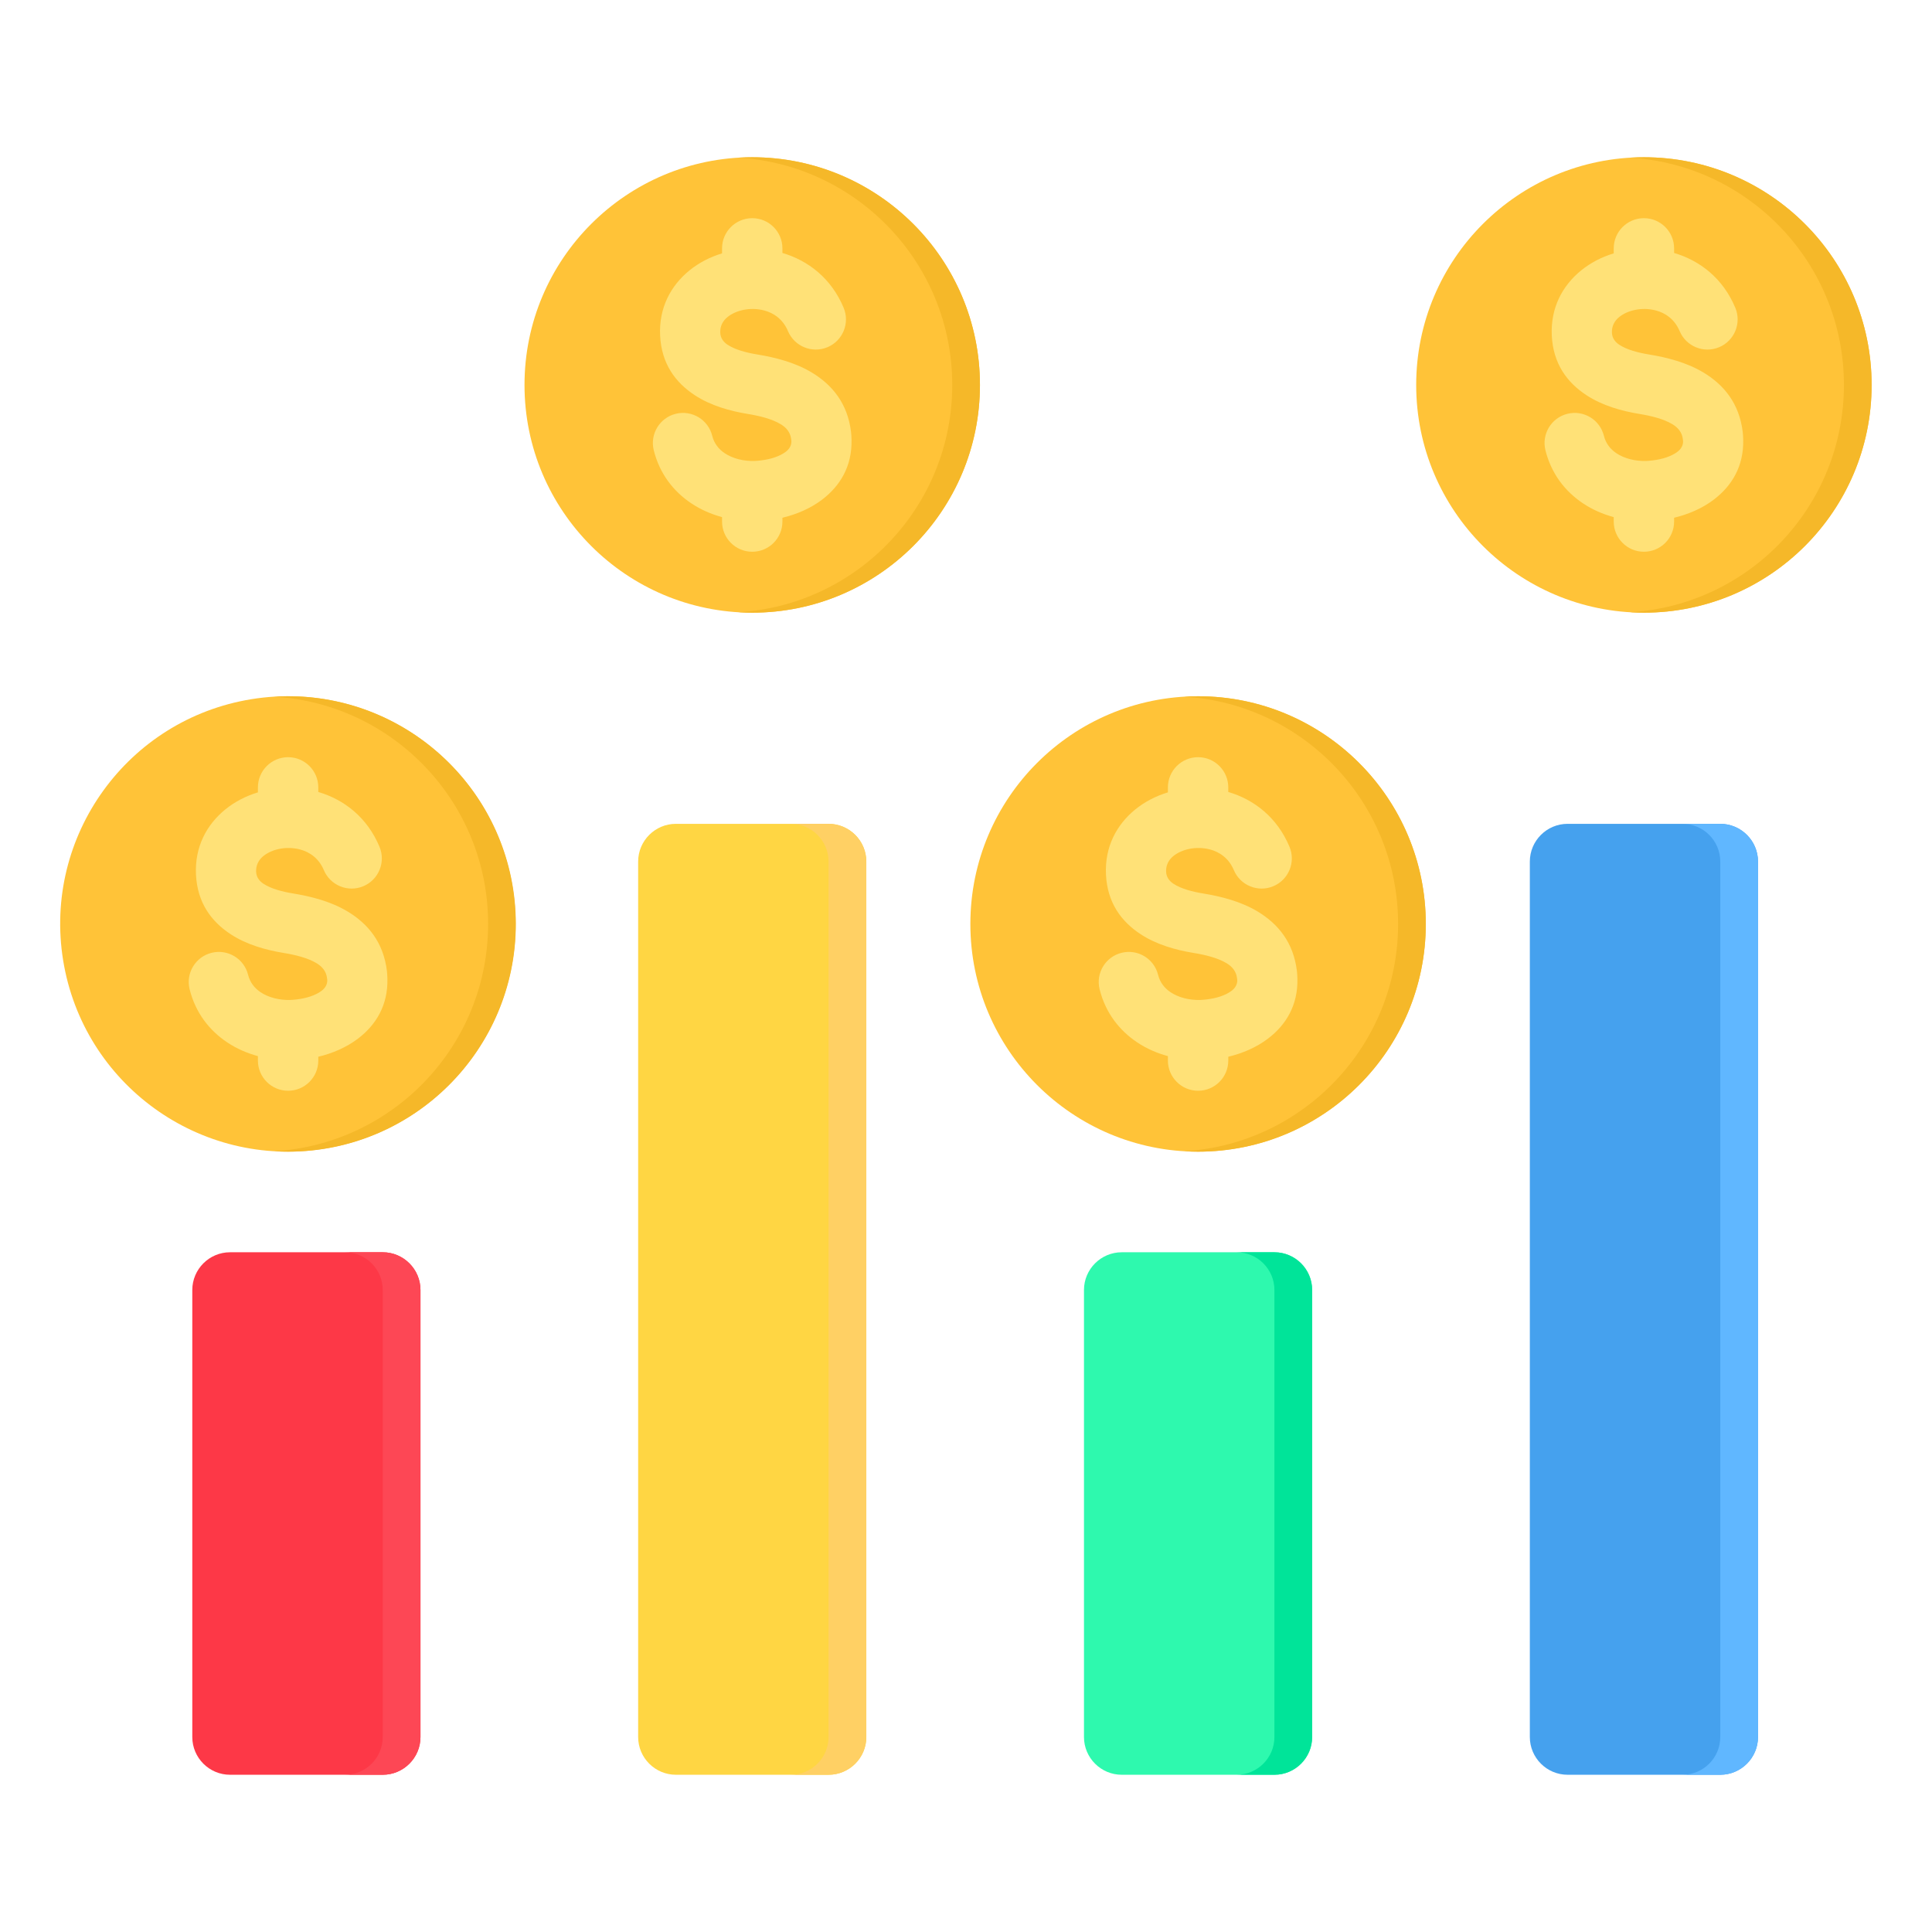 <svg width="512" height="512" viewBox="0 0 512 512" fill="none" xmlns="http://www.w3.org/2000/svg">
<path d="M85.952 304.415C118.847 299.082 141.191 268.092 135.859 235.197C130.526 202.301 99.536 179.957 66.641 185.29C33.745 190.622 11.401 221.612 16.734 254.508C22.066 287.403 53.056 309.747 85.952 304.415Z" fill="#FFC338"/>
<path fill-rule="evenodd" clip-rule="evenodd" d="M76.351 184.512C109.679 184.512 136.698 211.53 136.698 244.858C136.698 278.187 109.68 305.205 76.351 305.205C75.118 305.205 73.894 305.164 72.68 305.09C104.298 303.192 129.356 276.953 129.356 244.858C129.356 212.763 104.299 186.524 72.68 184.626C73.894 184.554 75.118 184.512 76.351 184.512Z" fill="#F5B829"/>
<path fill-rule="evenodd" clip-rule="evenodd" d="M100.566 224.389C102.274 228.462 100.358 233.149 96.284 234.858C92.212 236.566 87.525 234.65 85.816 230.577C84.537 227.531 82.112 225.773 79.451 225.099C77.651 224.643 75.781 224.613 74.05 224.961C72.415 225.29 70.927 225.942 69.785 226.87C68.566 227.862 67.79 229.283 67.874 231.031C67.945 232.48 68.739 233.498 69.847 234.221C71.882 235.55 74.837 236.313 77.683 236.78C82.462 237.564 87.701 238.888 92.159 241.58C97.549 244.835 101.618 249.745 102.538 257.315C102.603 257.855 102.646 258.547 102.666 259.379C102.833 266.402 99.647 271.622 94.856 275.258C91.794 277.581 88.102 279.153 84.35 280.048V281.061C84.35 285.479 80.767 289.061 76.35 289.061C71.931 289.061 68.35 285.479 68.35 281.061V279.881C65.45 279.101 62.693 277.892 60.236 276.255C55.459 273.074 51.8 268.375 50.248 262.155C49.196 257.875 51.812 253.551 56.093 252.499C60.373 251.446 64.697 254.063 65.749 258.343C66.249 260.349 67.46 261.885 69.047 262.943C71.21 264.383 74.026 265.069 76.909 265.001C77.347 264.991 77.951 264.939 78.724 264.846C81.195 264.546 83.606 263.803 85.231 262.571C86.145 261.877 86.757 260.94 86.728 259.755L86.663 259.191C86.445 257.385 85.359 256.144 83.91 255.269C81.529 253.831 78.237 253.043 75.121 252.532C70.468 251.768 65.388 250.358 61.16 247.598C56.005 244.232 52.3 239.241 51.938 231.783C51.581 224.437 54.742 218.549 59.724 214.497C62.218 212.47 65.177 210.947 68.35 209.985V208.664C68.35 204.246 71.933 200.664 76.35 200.664C80.769 200.664 84.35 204.246 84.35 208.664V209.881C91.165 211.887 97.279 216.565 100.566 224.389Z" fill="#FFE177"/>
<path d="M199.347 162.366C232.676 162.366 259.694 135.348 259.694 102.019C259.694 68.69 232.676 41.672 199.347 41.672C166.018 41.672 139 68.69 139 102.019C139 135.348 166.018 162.366 199.347 162.366Z" fill="#FFC338"/>
<path fill-rule="evenodd" clip-rule="evenodd" d="M199.351 41.672C232.679 41.672 259.698 68.69 259.698 102.018C259.698 135.347 232.68 162.365 199.351 162.365C198.118 162.365 196.895 162.324 195.68 162.25C227.298 160.352 252.356 134.113 252.356 102.018C252.356 69.923 227.299 43.684 195.68 41.786C196.894 41.714 198.118 41.672 199.351 41.672Z" fill="#F5B829"/>
<path fill-rule="evenodd" clip-rule="evenodd" d="M223.567 81.547C225.275 85.62 223.359 90.307 219.286 92.016C215.213 93.724 210.526 91.808 208.817 87.735C207.538 84.689 205.114 82.931 202.453 82.257C200.653 81.801 198.782 81.77 197.052 82.119C195.417 82.448 193.928 83.1 192.787 84.028C191.567 85.02 190.792 86.441 190.876 88.189C190.946 89.638 191.74 90.656 192.848 91.379C194.884 92.708 197.838 93.471 200.684 93.938C205.463 94.722 210.702 96.046 215.16 98.738C220.551 101.993 224.62 106.904 225.538 114.473C225.603 115.013 225.646 115.705 225.666 116.537C225.833 123.56 222.647 128.78 217.856 132.416C214.795 134.739 211.102 136.311 207.351 137.206V138.219C207.351 142.637 203.769 146.219 199.351 146.219C194.933 146.219 191.351 142.637 191.351 138.219V137.04C188.451 136.26 185.694 135.051 183.236 133.414C178.46 130.233 174.8 125.534 173.249 119.314C172.196 115.034 174.813 110.71 179.093 109.658C183.373 108.605 187.696 111.221 188.749 115.502C189.249 117.508 190.46 119.044 192.048 120.102C194.211 121.542 197.027 122.229 199.91 122.16C200.347 122.15 200.951 122.098 201.724 122.005C204.195 121.705 206.607 120.962 208.231 119.73C209.146 119.036 209.757 118.099 209.728 116.914L209.663 116.35C209.444 114.544 208.359 113.303 206.91 112.428C204.529 110.99 201.237 110.202 198.121 109.691C193.467 108.927 188.388 107.517 184.16 104.757C179.004 101.391 175.3 96.4 174.938 88.942C174.581 81.596 177.741 75.708 182.724 71.656C185.218 69.629 188.176 68.106 191.35 67.144V65.82C191.35 61.402 194.932 57.82 199.35 57.82C203.768 57.82 207.35 61.402 207.35 65.82V67.037C214.166 69.046 220.282 73.723 223.567 81.547Z" fill="#FFE177"/>
<path d="M435.652 162.366C468.98 162.366 495.999 135.348 495.999 102.019C495.999 68.69 468.98 41.672 435.652 41.672C402.323 41.672 375.305 68.69 375.305 102.019C375.305 135.348 402.323 162.366 435.652 162.366Z" fill="#FFC338"/>
<path fill-rule="evenodd" clip-rule="evenodd" d="M435.655 41.672C468.983 41.672 496.001 68.69 496.001 102.018C496.001 135.347 468.983 162.365 435.655 162.365C434.422 162.365 433.199 162.324 431.984 162.25C463.602 160.352 488.66 134.113 488.66 102.018C488.66 69.923 463.603 43.684 431.984 41.786C433.199 41.714 434.422 41.672 435.655 41.672Z" fill="#F5B829"/>
<path fill-rule="evenodd" clip-rule="evenodd" d="M459.869 81.547C461.578 85.62 459.661 90.307 455.588 92.016C451.515 93.724 446.828 91.808 445.119 87.735C443.84 84.689 441.416 82.931 438.755 82.257C436.955 81.801 435.084 81.77 433.354 82.119C431.719 82.448 430.23 83.1 429.089 84.028C427.869 85.02 427.094 86.441 427.178 88.189C427.248 89.638 428.042 90.656 429.15 91.379C431.186 92.708 434.14 93.471 436.986 93.938C441.765 94.722 447.004 96.046 451.462 98.738C456.853 101.993 460.922 106.904 461.841 114.473C461.906 115.013 461.949 115.705 461.969 116.537C462.136 123.56 458.95 128.78 454.159 132.416C451.098 134.739 447.405 136.311 443.654 137.206V138.219C443.654 142.637 440.072 146.219 435.654 146.219C431.236 146.219 427.654 142.637 427.654 138.219V137.04C424.754 136.26 421.997 135.051 419.54 133.414C414.764 130.233 411.104 125.534 409.553 119.314C408.5 115.034 411.117 110.71 415.397 109.658C419.677 108.605 424 111.221 425.053 115.502C425.553 117.508 426.764 119.044 428.352 120.102C430.515 121.542 433.331 122.229 436.214 122.16C436.651 122.15 437.256 122.098 438.028 122.005C440.499 121.705 442.911 120.962 444.535 119.73C445.45 119.036 446.061 118.099 446.032 116.914L445.967 116.35C445.748 114.544 444.663 113.303 443.214 112.428C440.833 110.99 437.541 110.202 434.425 109.691C429.771 108.927 424.692 107.517 420.464 104.757C415.308 101.391 411.604 96.4 411.242 88.942C410.885 81.596 414.045 75.708 419.028 71.656C421.522 69.629 424.48 68.106 427.654 67.144V65.82C427.654 61.402 431.236 57.82 435.654 57.82C440.072 57.82 443.654 61.402 443.654 65.82V67.037C450.468 69.046 456.584 73.723 459.869 81.547Z" fill="#FFE177"/>
<path d="M317.503 305.206C350.832 305.206 377.85 278.187 377.85 244.859C377.85 211.53 350.832 184.512 317.503 184.512C284.175 184.512 257.156 211.53 257.156 244.859C257.156 278.187 284.175 305.206 317.503 305.206Z" fill="#FFC338"/>
<path fill-rule="evenodd" clip-rule="evenodd" d="M317.507 184.512C350.835 184.512 377.853 211.53 377.853 244.858C377.853 278.187 350.835 305.205 317.507 305.205C316.274 305.205 315.05 305.164 313.836 305.09C345.454 303.192 370.512 276.953 370.512 244.858C370.512 212.763 345.455 186.524 313.836 184.626C315.05 184.554 316.274 184.512 317.507 184.512Z" fill="#F5B829"/>
<path fill-rule="evenodd" clip-rule="evenodd" d="M341.723 224.389C343.431 228.462 341.515 233.149 337.442 234.858C333.369 236.566 328.682 234.65 326.973 230.577C325.694 227.531 323.27 225.773 320.609 225.099C318.809 224.643 316.938 224.613 315.208 224.961C313.573 225.29 312.084 225.942 310.943 226.87C309.723 227.862 308.948 229.283 309.032 231.031C309.102 232.48 309.896 233.498 311.004 234.221C313.04 235.55 315.994 236.313 318.84 236.78C323.619 237.564 328.858 238.888 333.316 241.58C338.707 244.835 342.776 249.745 343.695 257.315C343.76 257.855 343.803 258.547 343.823 259.379C343.99 266.402 340.804 271.622 336.013 275.258C332.952 277.581 329.259 279.153 325.507 280.048V281.061C325.507 285.479 321.925 289.061 317.507 289.061C313.089 289.061 309.507 285.479 309.507 281.061V279.881C306.607 279.101 303.85 277.892 301.392 276.255C296.616 273.074 292.956 268.375 291.405 262.155C290.352 257.875 292.969 253.551 297.249 252.499C301.529 251.446 305.852 254.063 306.905 258.343C307.405 260.349 308.616 261.885 310.204 262.943C312.367 264.383 315.183 265.069 318.066 265.001C318.503 264.991 319.108 264.939 319.88 264.846C322.351 264.546 324.763 263.803 326.387 262.571C327.302 261.877 327.913 260.94 327.884 259.755L327.819 259.191C327.6 257.385 326.515 256.144 325.066 255.269C322.685 253.831 319.393 253.043 316.277 252.532C311.623 251.768 306.544 250.358 302.316 247.598C297.16 244.232 293.456 239.241 293.094 231.783C292.737 224.437 295.897 218.549 300.88 214.497C303.374 212.47 306.332 210.947 309.506 209.985V208.664C309.506 204.246 313.088 200.664 317.506 200.664C321.924 200.664 325.506 204.246 325.506 208.664V209.881C332.322 211.887 338.437 216.565 341.723 224.389Z" fill="#FFE177"/>
<path fill-rule="evenodd" clip-rule="evenodd" d="M169.117 460.329V228.324C169.117 222.816 173.609 218.324 179.117 218.324H219.585C225.093 218.324 229.585 222.816 229.585 228.324V460.33C229.585 465.838 225.093 470.33 219.585 470.33H179.117C173.61 470.329 169.117 465.837 169.117 460.329Z" fill="#FFD643"/>
<path fill-rule="evenodd" clip-rule="evenodd" d="M209.578 218.324H219.578C225.086 218.324 229.578 222.816 229.578 228.324V460.33C229.578 465.838 225.086 470.33 219.578 470.33H209.578C215.086 470.33 219.578 465.838 219.578 460.33V228.324C219.578 222.816 215.086 218.324 209.578 218.324Z" fill="#FFD064"/>
<path fill-rule="evenodd" clip-rule="evenodd" d="M287.266 460.33V341.863C287.266 336.355 291.758 331.863 297.266 331.863H337.734C343.242 331.863 347.734 336.355 347.734 341.863V460.33C347.734 465.838 343.242 470.33 337.734 470.33H297.266C291.758 470.33 287.266 465.838 287.266 460.33Z" fill="#2EF9AE"/>
<path fill-rule="evenodd" clip-rule="evenodd" d="M327.734 331.863H337.734C343.242 331.863 347.734 336.355 347.734 341.863V460.33C347.734 465.838 343.242 470.33 337.734 470.33H327.734C333.242 470.33 337.734 465.838 337.734 460.33V341.862C337.734 336.355 333.242 331.863 327.734 331.863Z" fill="#00E499"/>
<path fill-rule="evenodd" clip-rule="evenodd" d="M405.422 460.329V228.324C405.422 222.816 409.914 218.324 415.422 218.324H455.89C461.398 218.324 465.89 222.816 465.89 228.324V460.33C465.89 465.838 461.398 470.33 455.89 470.33H415.422C409.914 470.329 405.422 465.837 405.422 460.329Z" fill="#45A1EE"/>
<path fill-rule="evenodd" clip-rule="evenodd" d="M445.891 218.324H455.891C461.399 218.324 465.891 222.816 465.891 228.324V460.33C465.891 465.838 461.399 470.33 455.891 470.33H445.891C451.399 470.33 455.891 465.838 455.891 460.33V228.324C455.891 222.816 451.399 218.324 445.891 218.324Z" fill="#60B7FF"/>
<path fill-rule="evenodd" clip-rule="evenodd" d="M50.961 460.33V341.863C50.961 336.355 55.453 331.863 60.961 331.863H101.429C106.937 331.863 111.429 336.355 111.429 341.863V460.33C111.429 465.838 106.937 470.33 101.429 470.33H60.961C55.453 470.33 50.961 465.838 50.961 460.33Z" fill="#FD3847"/>
<path fill-rule="evenodd" clip-rule="evenodd" d="M91.43 331.863H101.43C106.938 331.863 111.43 336.355 111.43 341.863V460.33C111.43 465.838 106.938 470.33 101.43 470.33H91.43C96.938 470.33 101.43 465.838 101.43 460.33V341.862C101.43 336.355 96.938 331.863 91.43 331.863Z" fill="#FD4755"/>
</svg>
